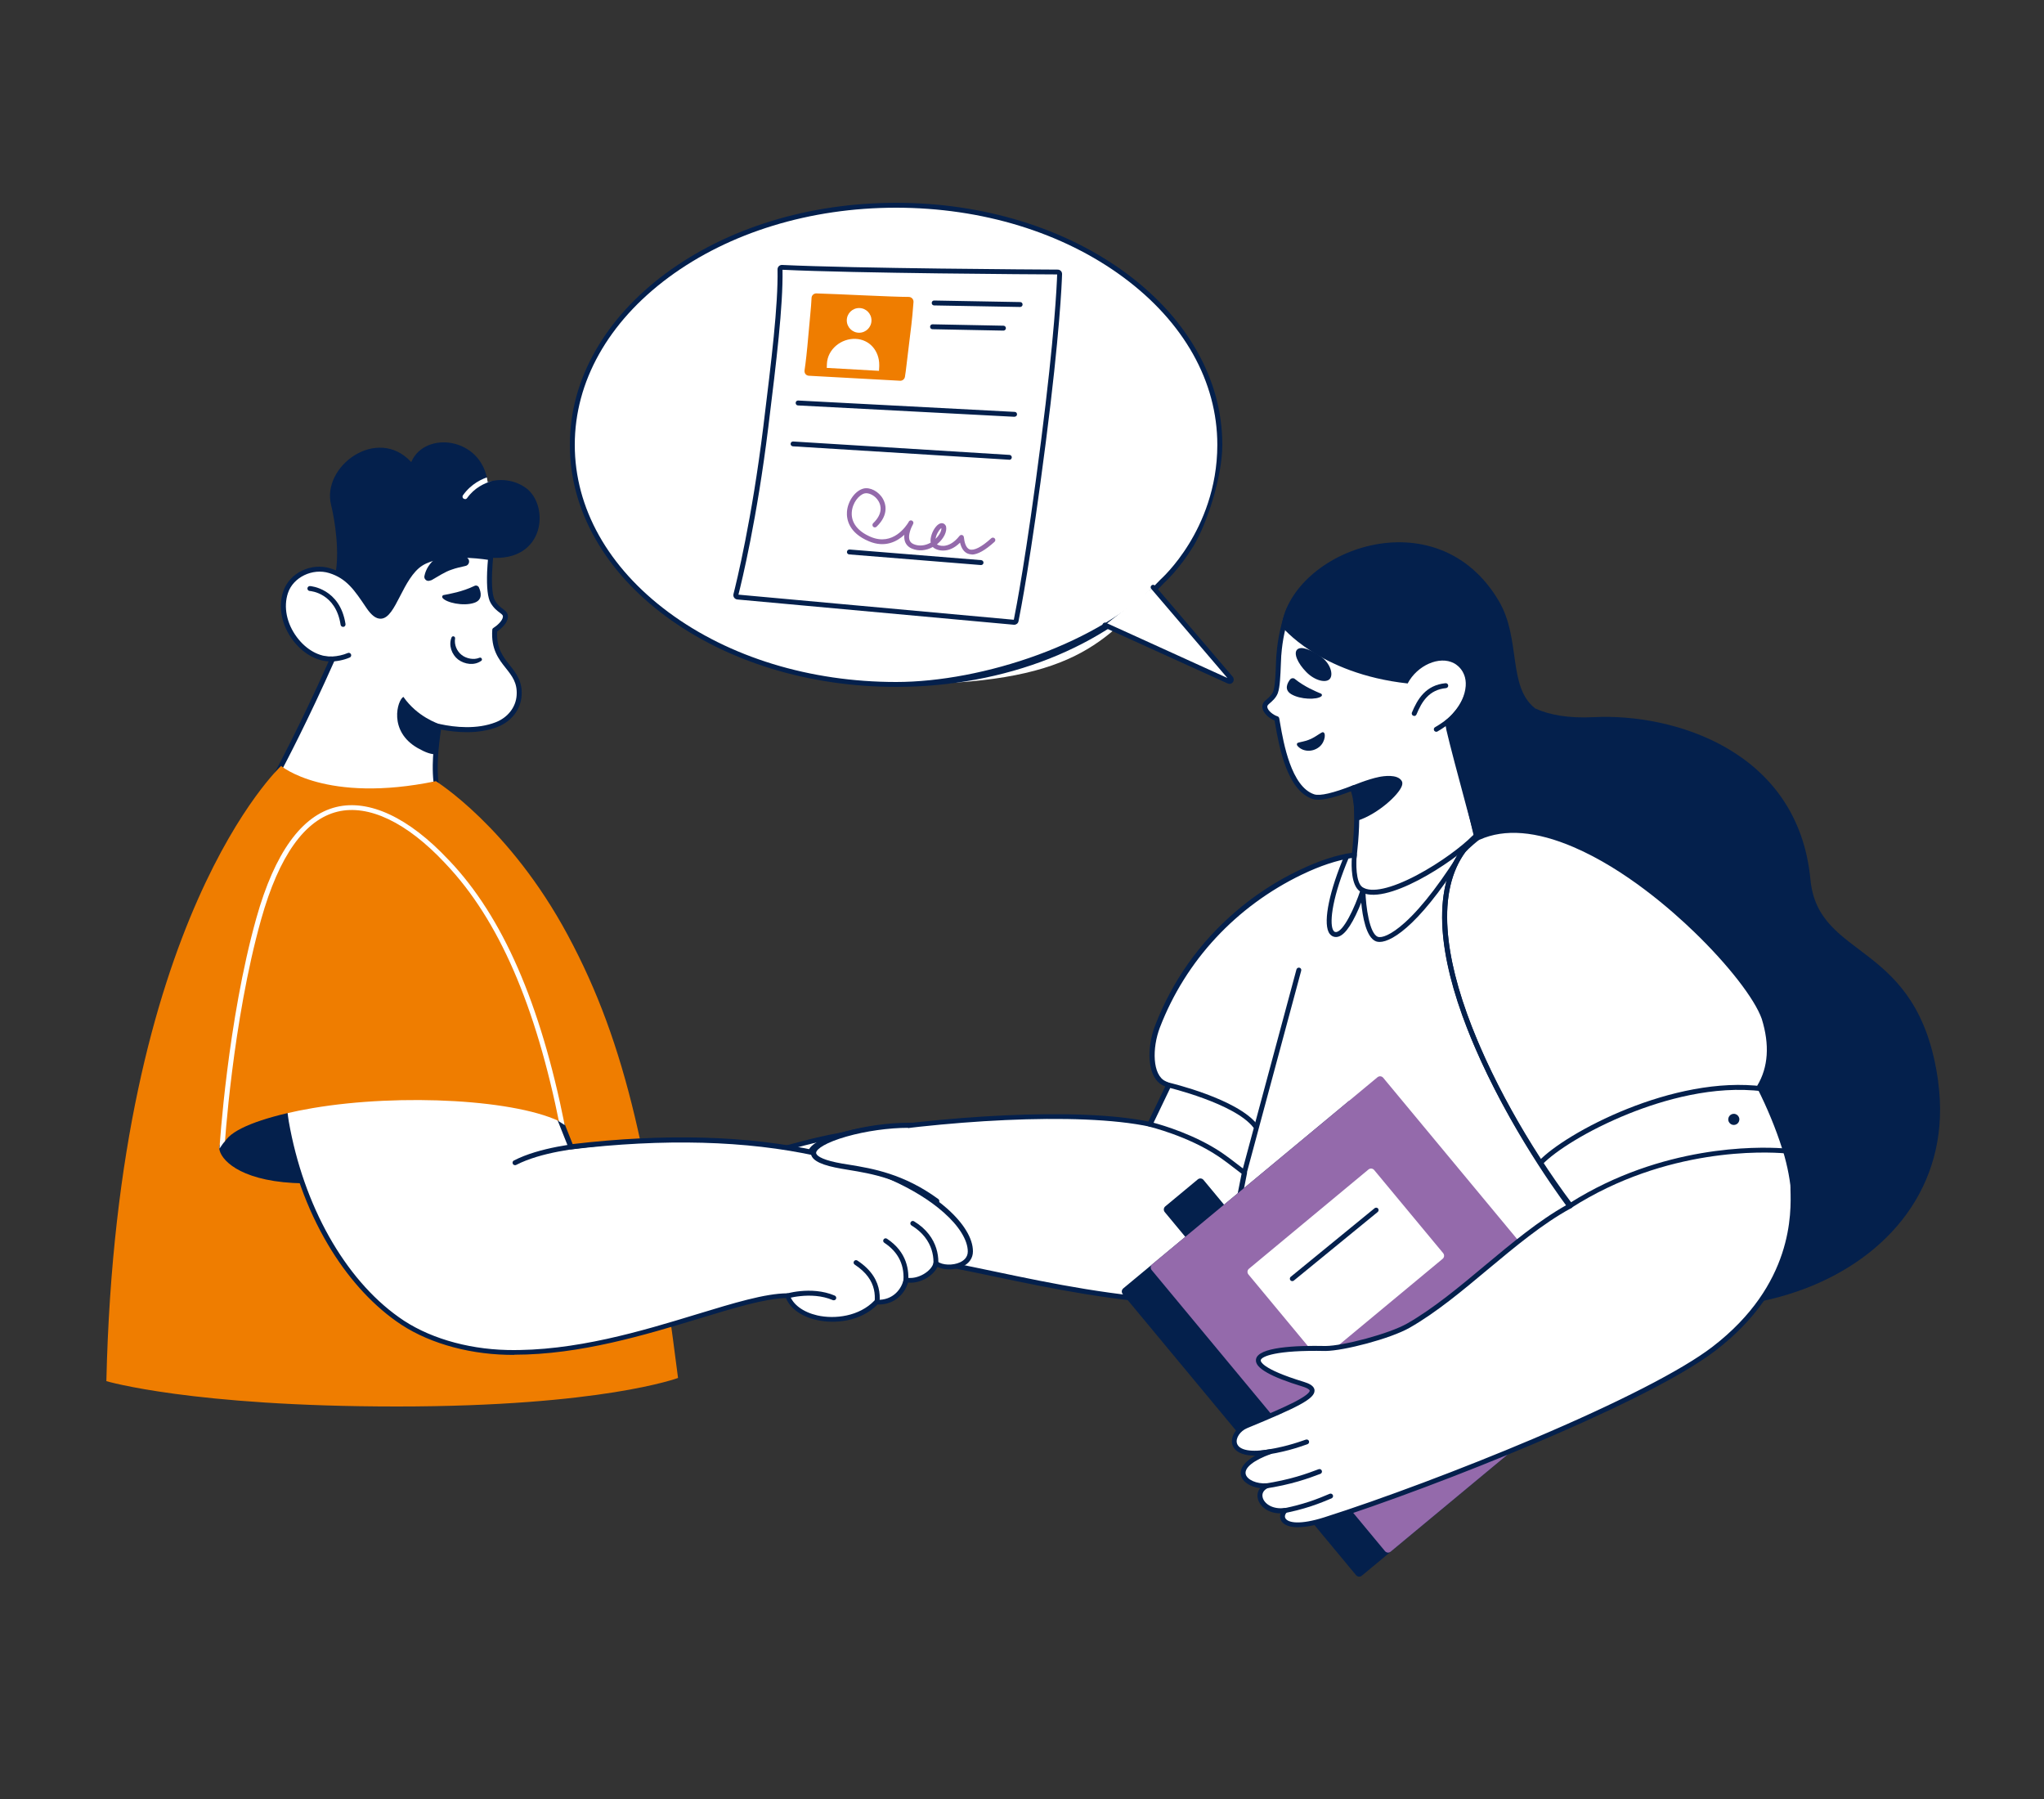 <?xml version="1.0" encoding="UTF-8"?>
<svg xmlns="http://www.w3.org/2000/svg" xmlns:xlink="http://www.w3.org/1999/xlink" id="Calque_1" data-name="Calque 1" version="1.1" viewBox="0 0 2500 2200">
  <rect x="0" y="0" width="2500" height="2200" fill="#333333" stroke="none"/>
  <defs>
    <style>
      .cls-1 {
        clip-path: url(#clippath-2);
      }

      .cls-2 {
        fill: none;
      }

      .cls-2, .cls-3, .cls-4, .cls-5, .cls-6 {
        stroke-width: 0px;
      }

      .cls-7 {
        clip-path: url(#clippath-1);
      }

      .cls-8 {
        clip-path: url(#clippath-4);
      }

      .cls-3 {
        fill: #946aab;
      }

      .cls-4 {
        fill: #04204c;
      }

      .cls-9 {
        clip-path: url(#clippath);
      }

      .cls-5 {
        fill: #ef7d00;
      }

      .cls-10 {
        clip-path: url(#clippath-3);
      }

      .cls-6 {
        fill: #fff;
      }

      .cls-11 {
        clip-path: url(#clippath-5);
      }
    </style>
    <clipPath id="clippath">
      <path class="cls-2" d="M1634.6,1450.3c-11.7-12.7-24.6-24.5-38-35.4-14-11.4-28.7,12.2-43.9,2.5-15-9.6-30.4-18.4-46.2-26.4-14.9-7.5-30.1-14.4-45.7-20.4-13.7-5.3-42-13.4-42-13.4,0,0-9.4,18.2-10.9,17.8-87.3-19.1-258.8-7.7-383.3,13.6-25.4,4.4-62.5,14.7-76.5,18.9-62.7,18.7-104.6,60.4,20.6,48.6-111.2-4.8-108.3,36.2-72.8,35.8-22.6,6.2-9.1,21.6,30.6,23.4-9.9,3.7-16.3,14.7,14.4,19.8,32.4,5.4,99.5-8.7,166.5,1.8,108.8,17.1,208.3,49,345.6,55.9,110.4,5.5,167.6-15.3,197.1-124.6-4.8-6.3-10-12.3-15.4-18.1h0Z"></path>
    </clipPath>
    <clipPath id="clippath-1">
      <path class="cls-2" d="M1606.5,974.3c13.4,4.3,49.5-10,66.3-18.7,7.6-.4,15.1,6.9,27.4,24,41.9,58.1,70.2-94.5,70.2-94.5l-.7-5.4s-10.1-50.2-6.6-50.5h1.4c0,0,1-.2,1-.2.6,0,1.2,0,1.8-.2,1.3-.2,2.5-.4,3.7-.5.5,0,.9,0,1.4-.2,4.6-.7,8.3-1.3,11.3-1.7.5-.1.9-.2,1.4-.2.5-.1.8,0,1.3-.2.3,0,.8,0,1.1-.1s.8,0,1.1-.1c.5-.1,1.1-.1,1.6-.2.2,0,.5-.1.8,0,1-.1,2.1-.3,2.9-.5,29.9-65-16.3-132.8-103.2-134.6,0,0-10.3-3.2-10.4-3-14.9-.2-93.3,28.9-105,60.4-4.7,13.1-8,26.6-9.9,40.4-.7,4.2-1,8.3-1.3,12.6h0c-.5,5.8-.5,11.5-.8,17.2-.1,4.1-.5,8.1-.7,12.2-.4,5.3-.8,11.7-2.6,16.7-1.9,4.9-6,8.6-10,12-8.9,6.9,3,17.6,11.4,20.3,3.7,20.1,11.9,84.7,44.9,95.4h0Z"></path>
    </clipPath>
    <clipPath id="clippath-2">
      <path class="cls-2" d="M1571.8,1847.3c-4.6.6-7,.4-10,.1-26.2-2.8-24.8-26.1-12.2-30.3-23.8-.5-55.1-19.4,4.1-41.8-56.7,10-57.5-15-29.9-32.7,68.4-34.4,179.9-105.5,202.7-118.5,64.3-36.7,107.2-95.5,181.8-142.2,3.3-1.9,200.5-72.4,236.4,41.1,12,37.9,1.6,84.2-43.3,122.8-86.7,74.6-362.5,190.3-479.5,216.7-40.5,9.1-61.5-3.1-50.1-15.1h0Z"></path>
    </clipPath>
    <clipPath id="clippath-3">
      <path class="cls-2" d="M643.8,597.2c-7.2-5.6-17.7-9.8-29.3-10.1,0,0-5.4-1.3-18,2.6-6.8-53.9-77.5-62.8-93.5-24.6-37-40.1-95.4-4.8-99.2,37.1-.5,5.2,0,10.5,1.2,15.6,1.8,7.2,4.1,18.7,5.6,31.6,1,13.6-.2,28.5-6.5,42.4,2.2,1.5,4.5,3.5,6.8,6-.1.9-.3,1.8-.5,2.7-2.3-1-4.7-1.9-7.1-2.6-21.8-6.7-47,4.9-54.2,26.3-10.8,32.3,13.4,68.2,42,79.6,4.1,1.6,15.1,2.6,15.1,2.6l-23.3,50.9s111.6,61.5,154.4,31.4c17.2,2.1,38.8,8.3,70-2.6,16.7-5.9,26.4-20.7,27.4-35.6,2.3-34.7-32.9-36.9-29.8-80,4.4-2.8,12.4-9.5,13-15.8.7-7.3-8.2-6.6-15.4-18.9-4.1-7-4.4-23.4-3.9-36.3.4-9.7,1.2-17.4,1.2-17.4,66.3,5,72.3-62.8,43.7-84.9h0Z"></path>
    </clipPath>
    <clipPath id="clippath-4">
      <path class="cls-2" d="M1190.8,1530.7c-1.3,19.5-35.4,22.8-46.1,14.1-2.7,11.7-20.9,23.5-36.7,20.3-2.3,12.2-14.1,28.5-36.2,27.1-29.7,31.1-90.4,26-106.5-3-.8-1.5-1.5-3-2.1-4.6,0,0,0,0,0-.1-66.6.4-205.3,72.5-343,69.3-43.9-1-87.4-11.3-127.8-36.5-2.9-1.8-5.7-3.7-8.4-5.7-34.1-25.4,6.8-134.8,80.7-184.3,15.9-10.7,110-40.5,127.1-41.1l6.5,16.2s11.6-1.1,15.5-1.7c93.3-16.7,251.8,3.4,251.8,3.4l13-3.5s11.7,1.2,16.3,1.9c99.8,16.2,201.1,51.8,196,128.3h0Z"></path>
    </clipPath>
    <clipPath id="clippath-5">
      <path class="cls-2" d="M694.8,1378.8s-11.1-8-15.3-9.6c-69.6-26.3-193-31.8-297.1-14.1-44.8,7.6-76,14.4-102.9,35.4-3.9,3-11.3,14.7-11.4,14.7-9.9.4-4.3,1.9-4.1-2,2.1-50.6,17.3-408.4,157.5-428.4,79.1-11.3,204.8,82.2,268.4,388.5.6,2.8,5,15.5,5,15.5h0Z"></path>
    </clipPath>
  </defs>
  <g>
    <path class="cls-6" d="M1491.9,544c0-161.8-177.3-293-396-293s-396,131.2-396,293,177.3,293,396,293,254.1-50,325.6-126.3c0,0,70.4-61.8,70.4-166.7h0Z"></path>
    <path class="cls-4" d="M1096,840c-106.4,0-206.5-30.7-281.8-86.4-36.7-27.2-65.5-58.8-85.7-94.1-20.9-36.6-31.5-75.5-31.5-115.5s10.6-79,31.5-115.5c20.2-35.3,49-66.9,85.7-94.1,75.3-55.7,175.4-86.4,281.8-86.4s206.5,30.7,281.8,86.4c36.7,27.2,65.5,58.8,85.7,94.1,20.9,36.6,31.5,75.5,31.5,115.5s-19.4,97.9-35.6,124.3c-17.1,27.7-34,43.1-35.6,44.6-36,38.4-84.4,70.4-140,92.4-57.3,22.7-122.3,34.7-187.7,34.7h0ZM1096,254c-105.1,0-203.9,30.3-278.2,85.2-74,54.8-114.8,127.5-114.8,204.8s40.8,150,114.8,204.8c74.3,55,173.1,85.2,278.2,85.2s249.9-46.8,323.4-125.3c0,0,.1-.1.2-.2.2-.2,17.6-15.6,34.7-43.5,15.8-25.7,34.6-67.5,34.6-121,0-77.3-40.8-150-114.8-204.8-74.3-55-173.1-85.2-278.2-85.2Z"></path>
    <path class="cls-6" d="M1351.4,764.4l151.3,68.7c2.3,1,4.3-1.7,2.7-3.6l-95.1-111.4"></path>
    <path class="cls-4" d="M1503.7,836.3c-.8,0-1.5-.2-2.2-.5l-151.3-68.7c-1.5-.7-2.2-2.5-1.5-4,.7-1.5,2.5-2.2,4-1.5l148.5,67.5-93.1-109c-1.1-1.2-1-3.1.3-4.2,1.2-1.1,3.1-1,4.2.3,0,0,0,0,0,0l95.1,111.4c1.6,1.9,1.7,4.7.2,6.7-1,1.3-2.6,2.1-4.2,2.1h0Z"></path>
  </g>
  <g>
    <path class="cls-6" d="M1698.5,1047.3c-24.6-7.8-81.9,22.2-124.7,69-64.5,70.4-117,169.4-117,169.4l-48.1,88.6-1.4.7c-87.5-18.9-258.5-7.5-382.7,13.7-25.4,4.4-62.5,14.7-76.5,18.9-51.6,15.4-89.1,46.3-31,50.3-57.2,7.7-49.9,34.5-21.2,34.2-22.6,6.2-9.1,21.6,30.6,23.4-9.9,3.7-16.4,14.7,14.4,19.8,32.4,5.4,99.5-8.7,166.5,1.8,108.8,17.1,208.3,49,345.6,55.9,87.4,4.4,141.5-7.8,174.9-67.4,23-23.9,70.8-84.9,91.1-142.3,49.3-139,24.7-321.7-20.4-336h0Z"></path>
    <path class="cls-4" d="M1483,1596.9c-9.7,0-19.8-.3-30.3-.8-91.1-4.6-165.3-20.1-237-35.1-37.1-7.8-72.2-15.1-108.9-20.9-38.8-6.1-78.2-3.8-109.9-2-23,1.3-42.8,2.5-56.6.2-16-2.7-24.4-7.3-25.1-13.9-.2-2.3.6-4.6,2.3-6.6-20.7-2.2-34.7-8.6-35.6-16.6-.2-1.8.2-4.6,3.2-7.3-8.3-2.1-13.7-7-14.2-13.2-.6-7.6,7-16.7,28.2-22.3-9.1-2.5-13.9-6.4-14.5-12-1.6-14.6,30.2-31.9,62.5-41.5,15.8-4.7,52.2-14.7,76.9-19,123.5-21.1,294.1-32.6,382.5-14l47.5-87.5c.5-1,53.4-100.2,117.4-170,42.5-46.3,101-78.3,127.9-69.8,9.3,2.9,17.7,11.9,25.1,26.7,14.7,29.5,23.9,80.4,24.6,136.1.8,62.4-8.9,125.3-27.3,177.1-19.8,55.9-65.5,116-91.5,143.1-30.9,54.9-79.7,69.4-147.2,69.4h0ZM1050.1,1530.1c18.6,0,38.2,1,57.6,4,36.9,5.8,72,13.1,109.2,20.9,71.5,15,145.5,30.4,236.1,35,81.2,4.1,138.3-5.5,172.1-65.9.1-.2.3-.4.5-.6,24.7-25.5,71-86.4,90.5-141.2,38.4-108.2,32.4-249.4,3-308.5-6.5-13.1-14-21.3-21.5-23.7-21.7-6.9-77,19.4-121.6,68.1-63.5,69.3-116,167.8-116.5,168.8l-48.1,88.7c-.3.5-.7,1-1.3,1.3l-1.4.7c-.6.3-1.3.4-2,.2-87.3-18.9-258.1-7.4-381.6,13.7-24.4,4.2-60.5,14.2-76.2,18.8-36,10.7-59.1,26.8-58.2,35.1.2,1.8,2.7,7.6,26.5,9.3,1.7.1,2.9,1.5,2.8,3.2,0,1.4-1.2,2.6-2.6,2.8-28.4,3.8-40.9,12.7-40.4,19.3.3,4.4,7,9,18.8,8.9h0c1.7,0,3,1.4,3,3,0,1.3-.9,2.5-2.2,2.9-6.3,1.7-8.9,4-8.7,5.5.4,3.6,12.1,10.7,38.6,12,1.7,0,2.9,1.5,2.9,3.1,0,1.2-.8,2.3-2,2.7-3.7,1.4-6.4,3.8-6.2,5.5,0,.5,1.1,5.3,20.1,8.5,13.1,2.2,32.6,1.1,55.2-.2,16.2-.9,34.4-2,53.6-2h0Z"></path>
    <g class="cls-9">
      <path class="cls-4" d="M897.1,1463.5c-1.7,0-3-1.3-3-3,0-1.5,1.1-2.8,2.6-3l70.7-8.9c1.6-.2,3.1,1,3.3,2.6.2,1.6-1,3.1-2.6,3.3,0,0,0,0,0,0l-70.7,8.9c-.1,0-.3,0-.4,0ZM881.5,1495.8c-1.7,0-3-1.3-3-3,0-1.6,1.3-2.9,2.9-3,.8,0,75.9-3.6,104.5-8.4,1.6-.3,3.2.8,3.5,2.4.3,1.6-.8,3.2-2.4,3.5,0,0,0,0-.1,0-29,4.8-102.1,8.3-105.2,8.4,0,0,0,0-.1,0h0ZM910.1,1518.5c-1.3,0-2.1,0-2.4,0-1.7,0-3-1.4-2.9-3.1,0-1.6,1.3-2.9,2.9-2.9h0c.6,0,64.6.4,87-8.1,1.5-.6,3.3.2,3.9,1.7.6,1.5-.2,3.3-1.7,3.9-21.2,8.1-74.6,8.5-86.8,8.5h0Z"></path>
    </g>
    <path class="cls-6" d="M1771.9,891.7c-3.7-21.3-12.1-62.3-8.9-62.6h1.4c4.6-.4,26.2-3.8,26.6-3.7,1-.1,2.1-.3,2.9-.5,29.4-112.9-66.2-141.2-113.5-137.7-33.8,2.5-93.3,28.9-105,60.4-5.9,16.4-9.9,34.2-11.2,53h0c-.9,10.8-.6,36.5-4.1,46.1-1.9,4.9-6,8.6-10,12-8.9,6.9,3,17.6,11.4,20.3,3.9,20.1,12,84.7,45,95.4,9.8,3.1,31.4-4.1,49.3-11.1,10,36.8-4.2,117.3-4.2,117.3,0,0,52.4,48.2,169.3-4.7,0,0-40.8-147.8-49-184.1h0Z"></path>
    <g>
      <path class="cls-4" d="M1720.1,1103.5c-11,0-20.5-1.1-28.3-2.6-28.2-5.5-41.7-17.7-42.3-18.2-.8-.7-1.1-1.7-.9-2.7.1-.8,13.2-75.7,5.1-112.8-24.5,9.4-39.8,12.6-48.1,9.9-31.7-10.2-41.2-64.8-45.8-91-.3-1.8-.6-3.5-.9-5-6.6-2.6-13.6-8.7-14.8-15-.7-3.8.8-7.3,4.1-9.9,3.7-3.1,7.5-6.5,9.1-10.7,2.3-6.4,2.9-22,3.3-33.3.2-4.7.3-8.8.6-11.9,0-.2,0-.4.1-.6,1.4-18,5.2-35.9,11.4-53.2,12.1-32.4,72.6-59.7,107.6-62.3,24-1.8,72.3,4.4,101.2,39,21.3,25.5,26.5,59.9,15.4,102.4-.3,1.1-1.2,1.9-2.3,2.2-.9.2-2.1.5-3.3.6,0,0-.2,0-.3,0-.7,0-4.1.6-7.4,1-6.8,1-15.1,2.2-18.5,2.5,0,6.5,4.1,29.2,6.7,43.3,1.1,5.8,2.1,11.3,2.9,15.9,8.2,35.9,48.6,182.4,49,183.9.4,1.4-.3,2.9-1.7,3.5-42.6,19.3-76.6,25-102.1,25h0ZM1654.9,1079.3c3.8,2.9,16.5,11.6,38.6,15.8,24.5,4.7,65.7,4.8,123.9-21-5.4-19.6-40.8-148.4-48.4-181.7,0,0,0-.1,0-.2-.8-4.6-1.8-10.1-2.9-15.9-6.9-37.3-7.9-46-5.7-48.8.6-.8,1.5-1.3,2.4-1.4h1.5c2.7-.3,11.9-1.6,18.6-2.6,5-.7,7-1,7.9-1.1h0c.3,0,.5,0,.8-.1,9.9-39.6,5-71.7-14.7-95.2-23.8-28.5-66.6-39.1-96.2-36.9-16.9,1.3-39.8,8.6-59.6,19-22.6,11.9-37.8,25.9-42.8,39.4-6.1,16.9-9.8,34.5-11.1,52.1,0,.2,0,.4-.1.7-.2,2.9-.4,6.7-.5,11.1-.5,12.4-1,27.8-3.7,35.1-2.1,5.6-6.5,9.6-10.9,13.3h0c-2.1,1.7-2.1,3.1-1.9,4.2.8,4.2,7.3,9.3,12.4,10.9,1.1.3,1.8,1.2,2.1,2.3.4,2.3.8,4.5,1.2,6.8,4,23.1,13.5,77.2,41.7,86.3,7.1,2.2,23-1.5,47.3-11,1.5-.6,3.3.1,3.9,1.7,0,.1,0,.2.1.3,9.4,34.5-1.8,104.7-3.9,116.9h0ZM1790.4,828.3h0s0,0,0,0ZM1790.4,828.3h0s0,0,0,0Z"></path>
      <path class="cls-4" d="M1654.1,964.1c4.1,9.1,5.5,25,5.6,36.6,26.9-8.7,56.4-37.8,52.1-44.2-3.9-6.1-17.3-4.8-24.3-3.4-14,2.7-33.4,11-33.4,11h0Z"></path>
      <path class="cls-4" d="M1659.7,1003.7c-1.7,0-3-1.3-3-3,0-11.4-1.5-26.8-5.3-35.4-.7-1.5,0-3.3,1.5-4,0,0,0,0,0,0,.8-.3,19.8-8.4,34-11.2,5.1-1,22-3.7,27.4,4.7,1.1,1.6,1.2,3.8.3,6.3-3.9,11.1-29.6,34.5-54,42.4-.3,0-.6.1-.9.1h0ZM1658,965.7c3,8.5,4.3,20.6,4.6,30.8,25.1-9.8,47.2-33.8,46.6-38.5-2.6-3.8-12.8-3.7-21.2-2-10.5,2.1-24.4,7.4-30.1,9.7ZM1709.3,958.1h0s0,0,0,0ZM1615.1,802.6c12.2,8.5,16,22.2,11.4,27.6s-18.2,2.3-28.6-8.2c-10.7-10.8-16-23-11.4-27.6,4.8-4.7,16.6,0,28.6,8.2ZM1586.7,911.8c5.7,7.2,17.9,8.9,27,1.5,7.7-6.3,8.5-19,3.6-17.8-.7.1-5,3-9.7,5.9-10.2,6.2-19.9,5.7-21.1,7.7-.4.8-.4,1.8.2,2.7h0ZM1615.6,848.2c-5.9-2.5-20-8.2-32-18-1.6-1.3-4.1-1.1-5.5.6h-.1c-3.4,4.4-7.8,12.6,1.3,18.1,11.2,6.7,31.4,7,36.8,2.6.8-.6,1-1.8.4-2.6,0,0,0,0-.1-.1h0c-.1,0-.4-.4-.7-.6h0Z"></path>
    </g>
    <path class="cls-6" d="M1723.8,832.9s21.3-27.1,50.2-21.5c27.3,5.3,28.9,46.6-14,75.6-8.8,5.6-18.4,9.9-28.6,12.5l-7.6-66.6h0Z"></path>
    <path class="cls-4" d="M2370.6,1322.7c-24-175-146.6-146.3-156.3-247.3-15.2-158.8-169.2-203.2-264.5-198.4-31.7,1.6-54.9-2.7-72.5-10.8,0,0,0-.1.1-.1-33.6-26.6-16.9-84.6-44-130.8-76.3-130-253-62.3-266,30.5,0,0,45.6,58.1,154.3,70,11.6-22.1,38.9-34.3,56.7-24.7,0,0,15.7,7.4,14.3,27.8-1.7,24.1-23.4,41-23.4,41l33.7,144.3s8.4,492.5,57.3,515.7c236.5,139.4,542.7,19.7,510.2-217.1h0Z"></path>
    <g class="cls-7">
      <path class="cls-4" d="M1756.7,894.9c-1.7,0-3-1.3-3-3,0-1.2.7-2.2,1.7-2.7,1.9-.9,24.8-15,30.1-26.2.7-1.5,2.5-2.1,4-1.4,1.5.7,2.1,2.5,1.4,4-6.3,13-30.5,27.8-32.9,29-.4.2-.9.3-1.3.3h0Z"></path>
    </g>
    <path class="cls-4" d="M1729.7,875.5c-1.7,0-3-1.3-3-3,0-.4,0-.8.2-1.1,6.8-16.5,17-33.6,41.1-35.9,1.6-.2,3.1,1,3.3,2.7.2,1.6-1,3.1-2.7,3.3-20.9,2-29.7,16.7-36.1,32.2-.5,1.1-1.6,1.9-2.8,1.9h0Z"></path>
    <path class="cls-6" d="M2183.7,1407.6c-7.7-25.4-19-53-31.9-78.4,13-21.7,16.6-49.2,5.8-84-23.8-67.7-235.3-274.7-353.4-222l-1,1c-27.1,27.5-111,81.7-138.4,63.2-11.7-7.9-8.3-41.9-8.3-41.9-2.1.6-25.9,2-64.9,20.9-20.8,10-126,59.6-175.9,188.8-10.4,26.9-9.5,61.5,8.4,69.6l5.1,2.4-22.9,47.7s47.3,11.1,85.4,36.7c6.9,4.6,19.3,14.1,30.2,22.6l-49.5,250.9s205.5,76,553.2,1.3c-5-19.2-25.7-144.7-41.8-244.7,105.6-44,200-33.9,200-33.9h0Z"></path>
    <path class="cls-4" d="M1730.4,1722.1c-38.5,0-76-1.8-112.1-5.5-94.1-9.6-146.4-28.6-147-28.8-1.4-.5-2.2-1.9-1.9-3.4l49.2-249.1c-13.3-10.4-23.2-17.7-28.6-21.3-37.2-24.9-83.9-36.1-84.4-36.2-1.6-.4-2.6-2-2.2-3.6,0-.2.1-.4.2-.6l21.6-44.9-2.4-1.1c-9.3-4.3-15.2-15-16.6-30.3-1.2-13.5,1.2-29.2,6.6-43.2,21-54.5,54.2-101.4,98.6-139.4,35.1-30.1,66.4-45.1,78.1-50.8l.7-.3c22.9-11,44.4-18.1,64-20.8.6,0,1.3-.2,1.5-.2.9-.3,2,0,2.7.6.8.6,1.1,1.6,1,2.6-.9,9-1.4,33.4,7,39.1,10.8,7.3,34.9,2,66.2-14.5,29.8-15.7,56.3-36.1,68.3-48.3,0,0,0,0,.1,0l1-1c.2-.2.5-.4.8-.5,32.2-14.4,73-11.1,121.2,9.6,64.6,27.8,122.6,78.2,151.5,105.8,42.7,40.8,76,83.3,84.8,108.4,0,0,0,0,0,.1,10.2,32.6,8.4,61.2-5.2,85,12.7,25.4,23.9,52.8,31.4,77.4.5,1.6-.4,3.3-2,3.7-.4.1-.8.2-1.2.1-.9,0-93.6-9.3-196.3,32.8,16.3,100.6,36.5,223.2,41.4,242.1.4,1.6-.6,3.2-2.2,3.7,0,0,0,0-.1,0-79.5,17.1-158.1,27.6-233.6,31.4-20.7,1-41.5,1.6-62.2,1.6h0ZM1475.8,1683c11.2,3.8,61.2,19.3,143.4,27.7,85.8,8.7,225.1,11.1,402.8-26.7-6-26.8-25.5-145.1-41.1-241.9-.2-1.4.5-2.7,1.8-3.2,92.1-38.4,176.8-35.8,197-34.5-7.5-23.7-18.2-49.7-30.4-73.7-.5-.9-.4-2,.1-2.9,13.5-22.5,15.3-50,5.5-81.5-8.5-24.2-41.2-65.8-83.2-106-28.6-27.3-86-77.2-149.7-104.6-46.4-20-85.4-23.3-116-9.8l-.6.6c-28.1,28.5-112.9,83.3-142.1,63.5-10.8-7.3-10.5-31.1-9.9-40.8-18.4,2.9-38.7,9.6-60.3,20l-.7.3c-80.5,38.8-142.2,105.1-173.7,186.9-9.7,25.2-9.3,58.5,6.9,65.8l5.1,2.4c1.5.7,2.2,2.5,1.5,4,0,0,0,0,0,0l-21.3,44.4c11.9,3.2,50.7,14.7,82.8,36.2,5.8,3.9,16,11.5,30.4,22.7.9.7,1.3,1.8,1.1,2.9l-49,248.3h0Z"></path>
    <path class="cls-4" d="M1687.3,1151.9c-1.7,0-3.1-.3-4.3-.7-12.1-4.6-16.5-30.5-18.1-47.5-1.8,4.7-4.1,10-6.7,15.4-9.9,20.4-18.8,29-27.2,26.3-1.8-.6-4.3-2-6.1-5.8-6.4-13.9,1.3-50.7,19.7-93.9.6-1.5,2.4-2.2,3.9-1.6s2.2,2.4,1.6,3.9c-20.1,47.1-24.3,79.2-19.8,89,.7,1.4,1.5,2.3,2.4,2.6.4.1.8.2,1.2.2,9.1,0,23.2-30.1,30.2-51.6.5-1.6,2.2-2.4,3.8-1.9,1.2.4,2,1.5,2.1,2.8.5,19.8,5,52.6,15.2,56.5,4.5,1.7,15.8-1.8,33.1-17.4,21.6-19.4,47-52.9,73.7-96.9.9-1.4,2.7-1.9,4.1-1s1.9,2.7,1,4.1c-56.4,93.2-93.5,117.5-109.7,117.5h0ZM1535.4,1380c-.9,0-1.8-.4-2.4-1.2-22.9-29.6-104.9-49.1-105.7-49.3-1.6-.4-2.6-2-2.2-3.6.4-1.6,2-2.6,3.6-2.2,3.5.8,84.9,20.2,109.1,51.5,1,1.3.8,3.2-.5,4.2-.5.4-1.2.6-1.8.6Z"></path>
    <path class="cls-6" d="M1100,1377.9c-66.7.6-152.2,31.7-83.1,46.2,27.5,5.8,69.7,7,117.8,42.2"></path>
    <path class="cls-4" d="M1134.6,1469.3c-.6,0-1.3-.2-1.8-.6-39.1-28.6-74.7-34.5-100.7-38.8-5.7-.9-11-1.8-15.9-2.9-19.6-4.1-28.7-10-27.9-17.8,1.2-11.4,25.3-19.9,39.6-23.9,22.9-6.5,50.5-10.4,73.8-10.4s3,1.3,3,3-1.3,3-3,3c-22.8,0-49.8,3.8-72.2,10.2-23.7,6.8-34.8,14.3-35.3,18.8-.3,3,5.6,7.6,23.2,11.3,4.8,1,10.1,1.9,15.7,2.8,26.6,4.4,63.1,10.5,103.3,39.9,1.3,1,1.6,2.9.6,4.2-.6.8-1.5,1.2-2.4,1.2h0Z"></path>
    <path class="cls-6" d="M1588.6,1186.3l-66.7,247.8"></path>
    <path class="cls-4" d="M1521.9,1437.1c-1.7,0-3-1.3-3-3,0-.3,0-.5.1-.8l66.7-247.8c.5-1.6,2.1-2.5,3.7-2.1,1.6.4,2.5,2,2.1,3.6l-66.7,247.8c-.4,1.3-1.5,2.2-2.9,2.2Z"></path>
    <path class="cls-4" d="M1478.4,1408.5h358.1c2.8,0,5,2.2,5,5v446.7c0,2.8-2.2,5-5,5h-358.1c-2.8,0-5-2.2-5-5v-446.7c0-2.8,2.2-5,5-5Z" transform="translate(-663.3 1436.2) rotate(-39.7)"></path>
    <path class="cls-4" d="M1448.2,1448.3h51.6c2.8,0,5,2.2,5,5v80.4c0,2.8-2.2,5-5,5h-51.6c-2.8,0-5-2.2-5-5v-80.4c0-2.8,2.2-5,5-5Z" transform="translate(-614.1 1286) rotate(-39.7)"></path>
    <path class="cls-3" d="M1513.8,1379.1h358.1c2.8,0,5,2.2,5,5v446.7c0,2.8-2.2,5-5,5h-358.1c-2.8,0-5-2.2-5-5v-446.7c0-2.8,2.2-5,5-5Z" transform="translate(-636.4 1452) rotate(-39.7)"></path>
    <path class="cls-6" d="M1551.1,1474.4h189.9c2.8,0,5,2.2,5,5v132c0,2.8-2.2,5-5,5h-189.9c-2.8,0-5-2.2-5-5v-132c0-2.8,2.2-5,5-5Z" transform="translate(-607.6 1407.9) rotate(-39.7)"></path>
    <path class="cls-6" d="M1580.6,1563.7l102.6-83.9"></path>
    <path class="cls-4" d="M1580.6,1566.7c-1.7,0-3-1.3-3-3,0-.9.4-1.8,1.1-2.3l102.6-83.9c1.3-1,3.2-.8,4.2.4,1,1.3.8,3.2-.4,4.2l-102.6,83.9c-.5.4-1.2.7-1.9.7h0Z"></path>
    <path class="cls-6" d="M2192.9,1450.7h-.1c0-.5,0-1,0-1.5-11.8-94.6-85.6-194.5-147.5-267.5-145.4-171.4-215.4-171.3-255.2-113.2-36,52.7,24.6,198.8,73,297.1,34.9,71.1,42.9,79,56.9,109.4-67.3,36.5-130.9,108.3-197.3,146.2-22.8,13-79,27.8-101.3,28-89.6-1.9-116.7,16.4-27.4,43.7,28.1,8.6,1,21.8-69.7,51-19.8,8.2-27.1,41.5,29.5,31.5-56,20.2-30,43.7-4.1,41.8-18.5,8.5-5.4,34,22.2,30.2-8.5,8.5-2.4,27.3,48.6,11.1,129.1-40.9,392.4-145,476-209.1,104.7-80.4,97-173.6,96.5-198.7h0Z"></path>
    <path class="cls-4" d="M1587.4,1867.7c-13.4,0-18.4-4.8-20.2-7.7-1.7-2.8-2-6.2-1-9.3h0c-14.8,0-24.9-8.1-27.5-17.1-1.5-5.1-.5-9.9,2.5-13.7-11.9-1.5-21.7-7.7-23.4-15.9-1.1-5.2.3-14.3,17.6-23.9-21.4,0-26.8-8.8-28.1-13.4-2.7-9.4,4.3-20.9,15.8-25.7,26.2-10.8,46.5-19.5,60-26.4,17.6-9.1,18.9-13,18.8-14,0-.2-.4-2.4-8.8-5-19.2-5.9-33.8-11.5-43.2-16.9-10.1-5.7-14.6-11-13.7-16.4,2.4-14.9,47.7-17.1,85.3-16.3,21-.1,77.2-14.7,99.8-27.6,32-18.3,64.1-45.1,95.1-71,32.4-27,65.8-54.9,99.8-73.9-5.7-12.1-10.4-20.6-16.8-32.2-8.2-14.9-19.5-35.2-38.9-74.7-53-107.9-108.7-247.6-72.8-300.1,15.8-23.1,34.6-35,57.3-36.1,49.1-2.5,115.4,46.2,202.7,149.1,39.3,46.3,69.6,87.6,92.8,126,31.4,52.1,50,100.2,55.4,143,0,.3,0,.7,0,1.1,0,.2.1.5.1.8,0,1.1,0,2.3.1,3.7.9,29.6,3.6,119.6-97.8,197.5-47.6,36.5-146.7,82-221.5,113.7-85.6,36.3-185.8,73.9-255.3,95.9-15,4.8-26,6.4-33.9,6.4h0ZM1571.8,1844.3c1.7,0,3,1.3,3,3,0,.8-.3,1.6-.9,2.1-1.8,1.8-3.2,4.8-1.6,7.5,3.2,5.3,17.5,8.1,47.2-1.3,69.3-22,169.4-59.5,254.8-95.7,105.3-44.6,183.5-84.7,220.2-112.9,98.9-76,96.3-163.7,95.4-192.5,0-1.1,0-2,0-2.9,0-.3-.1-.6-.1-.9,0-.4,0-.8,0-1.2-9.1-73.2-57.1-160.1-146.8-265.9-44.8-52.9-84.8-91.9-118.8-116.1-30.4-21.6-57-32-79-30.9-20.7,1.1-37.9,12-52.6,33.5-15.5,22.6-13.7,66,5.2,128.9,14,46.3,36.8,101.9,67.9,165.2,19.3,39.3,30.6,59.6,38.8,74.4,6.9,12.4,11.9,21.4,18.2,35.1.7,1.4,0,3.1-1.3,3.9-34.3,18.6-68.4,47.1-101.3,74.5-31.2,26.1-63.5,53.1-96,71.6-23.7,13.5-80.6,28.2-102.8,28.4-61.1-1.3-78.6,6.8-79.3,11.3-.2,1,0,10.4,52.8,26.5,5.5,1.7,12.8,4.6,13,10.4.5,10.2-20.2,20.5-82.5,46.2-8.4,3.5-14.2,12.1-12.4,18.5,2.5,8.6,17.5,11.3,40.2,7.3,1.6-.3,3.2.8,3.5,2.4.3,1.4-.6,2.8-1.9,3.3-21.2,7.6-32.8,16.8-31.1,24.6,1.5,7,13.5,12.3,25.8,11.3,1.7-.1,3.1,1.1,3.2,2.8,0,1.2-.6,2.4-1.7,2.9-5.6,2.6-7.9,7-6.4,12.1,2.2,7.5,12.4,14.4,27,12.4.1,0,.3,0,.4,0h0Z"></path>
    <g class="cls-1">
      <path class="cls-4" d="M1545.5,1820.6c-1.7,0-3-1.4-3-3,0-1.5,1.1-2.7,2.6-3,33.1-4.9,53.9-12.7,67.7-17.9,1.6-.6,3.3.2,3.9,1.8.6,1.6-.2,3.3-1.8,3.9-14,5.3-35.2,13.2-68.9,18.2-.1,0-.3,0-.4,0h0ZM1541.3,1780.1c-1.7,0-3-1.3-3-3,0-1.5,1.1-2.8,2.6-3,27.5-3.6,44.8-9.6,56.3-13.6,1.6-.5,3.3.3,3.8,1.8s-.3,3.3-1.8,3.8c-11.7,4.1-29.4,10.3-57.5,13.9-.1,0-.3,0-.4,0h0ZM1563.9,1851.8c-1.7,0-3-1.3-3-3,0-1.5,1-2.7,2.5-3,30.8-5.4,50-13.6,62.8-19,1.5-.7,3.3,0,4,1.5.7,1.5,0,3.3-1.5,4,0,0,0,0,0,0-13,5.5-32.6,13.8-64.1,19.3-.2,0-.3,0-.5,0h0Z"></path>
    </g>
    <path class="cls-6" d="M2151.8,1329.2c13-21.7,16.6-49.2,5.8-84-23.8-67.7-230.8-273.8-349-221-3.4,1.4-15.1,12.3-19,16.3-75,103.1,53,330.5,130.2,434.5,128.6-82.2,263.5-67.2,263.9-67.3-7.7-25.4-19-52.9-31.9-78.4h0Z"></path>
    <path class="cls-4" d="M1919.8,1477.9c-.9,0-1.8-.4-2.4-1.2-18.5-24.9-82-114.3-122.5-218.3-17.7-45.3-27.9-86-30.4-121-2.9-40.8,4.7-74,22.7-98.7,0-.1.2-.2.3-.3,1.8-1.8,15.3-15,20-17,32-14.3,72.3-11.2,119.7,9.2,63.8,27.4,121.1,77.8,149.6,105.3,42,40.6,74.9,83.1,83.7,108.3,0,0,0,0,0,.1,10.2,32.6,8.4,61.2-5.2,85,12.8,25.4,23.9,52.8,31.4,77.4.5,1.6-.4,3.3-2,3.7,0,0,0,0-.1,0-.5.1-.8.1-1.7,0-23.2-1.9-144.6-7.8-261.4,66.9-.5.3-1,.5-1.6.5h0ZM1791.9,1042.3c-17,23.5-24.2,55.4-21.4,94.6,2.4,34.4,12.5,74.5,30,119.3,39.1,100.3,99.8,187.1,120.1,214.6,112.4-70.7,228.4-68.6,259-66.6-7.5-23.6-18.2-49.7-30.4-73.7-.5-.9-.4-2,.1-2.9,13.5-22.5,15.3-50,5.5-81.6-8.6-24.4-40.9-66-82.2-105.9-28.2-27.3-84.9-77.1-147.8-104.1-45.8-19.7-84.4-22.8-114.9-9.2,0,0,0,0-.1,0-2.4,1-12.7,10.2-17.8,15.4h0Z"></path>
    <path class="cls-4" d="M1884.7,1424.6c-1.7,0-3-1.3-3-3,0-.8.3-1.5.8-2.1,32-33.7,163.9-105.2,274.3-90.9,1.6.2,2.8,1.7,2.6,3.4-.2,1.6-1.7,2.8-3.4,2.6h0c-59.8-7.7-122.1,10.6-163.8,27.3-51.8,20.8-90.9,46.6-105.4,61.8-.6.6-1.4.9-2.2.9h0Z"></path>
    <circle class="cls-4" cx="2120.6" cy="1368.9" r="3.8"></circle>
    <path class="cls-4" d="M2120.6,1375.7c-3.6,0-6.6-2.9-6.8-6.5,0-1.8.6-3.6,1.8-4.9,1.2-1.3,2.9-2.1,4.7-2.2,3.7-.2,6.9,2.8,7.1,6.5,0,1.8-.6,3.6-1.8,4.9-1.3,1.4-3.1,2.2-5,2.2h0ZM2120.6,1368.1h0c-.3,0-.4.1-.5.3s-.2.3-.2.6c0,.4.4.8.8.8.3,0,.4-.1.5-.3s.2-.3.2-.6c0-.4-.4-.8-.8-.8ZM1920.7,1477.3c-.9,0-1.8-.4-2.4-1.2-54.9-73.2-103.4-160.7-129.8-234.2-16.3-45.3-24.6-85.6-24.7-119.9-.1-39.3,10.5-70.7,31.7-93.3,4.1-4.4,12.1-10.2,20.7-13.3,1.6-.6,3.3.2,3.9,1.8.6,1.6-.2,3.3-1.8,3.9,0,0,0,0,0,0-7.6,2.7-14.8,7.9-18.3,11.7-20.1,21.4-30.2,51.4-30,89.2.1,33.6,8.3,73.3,24.3,117.9,26.2,73,74.4,160,129,232.7,1,1.3.7,3.2-.6,4.2-.5.4-1.2.6-1.8.6h0Z"></path>
  </g>
  <g>
    <path class="cls-4" d="M643.8,597.2c-10.9-8.4-29-13.6-47.3-7.5-7.1-55.7-77.3-63.3-93.5-24.6-41.5-45.1-110.1,5-98,52.6,4.4,17.5,11.1,59.4,4.6,87,21.5,14.7,49.3,72.9,49.3,72.9,0,0,99.1-98.8,141.2-95.6,66.3,5,72.3-62.8,43.7-84.9h0Z"></path>
    <path class="cls-6" d="M605.1,770.4c4.4-2.8,12.4-9.5,13-15.8.7-7.3-8.2-6.6-15.4-18.9-4.1-7-4.4-23.4-3.9-36.3.4-9.7,1.2-17.4,1.2-17.4,0,0-57.4-10.5-85.2,7.1-12.3,7.8-20.6,23.7-27.9,37.7-11.3,21.9-19.9,39.3-36.6,14.6-14.7-21.9-24.6-36.6-47-43.6-21.8-6.7-47,4.9-54.2,26.3-12.5,37.5,21,82.8,56.4,81.6l.7.5c-38.1,85.8-68.3,141-68.3,141,115.5,47,195.4,10.6,195.4,10.6-.9-7.2-1.3-14.9-1.1-22.8.2-12.5,1.5-25.3,3-36.5.5-3.6,1-7,1.6-10.2.2,0,.5.1.7.2,19.7,4.1,46.6,6.6,70-2.6,16.5-6.5,26.4-20.7,27.4-35.6,2.3-34.7-32.9-36.9-29.8-80h0Z"></path>
    <g>
      <path class="cls-4" d="M455.2,974.4c-30.8,0-71.6-5.2-118.3-24.3-1.5-.6-2.3-2.4-1.6-3.9,0-.1,0-.2.1-.3.3-.5,29.7-54.5,66.6-137.1-16-.8-32.2-10.4-43.9-26-13.7-18.3-18.1-40.6-11.7-59.5,7.6-22.7,34.1-35.6,57.9-28.2,23.3,7.2,33.8,22.8,48.4,44.5l.2.3c4.9,7.3,9.3,11,12.7,10.8,6-.4,12-12,18.4-24.3l.4-.8c7-13.6,15.8-30.6,29-38.9,28.4-18,84.9-7.9,87.3-7.5,1.5.3,2.6,1.7,2.4,3.3,0,0-.8,7.7-1.2,17.2-.7,17.3.5,29.6,3.5,34.7,3.2,5.4,6.7,8.1,9.6,10.2,3.3,2.5,6.7,5,6.2,10.5-.7,7-8,13.7-13.1,17.1-1.1,20.6,7.3,31.1,15.4,41.3,7.7,9.7,15.7,19.7,14.5,37.2-1.1,16.9-12.4,31.5-29.3,38.2-23.4,9.2-50.2,7-69.3,3.3-.4,2.3-.7,4.7-1,7.1-1.8,13.2-2.8,25.3-3,36.1-.1,8.3.2,15.8,1.1,22.3.2,1.3-.5,2.6-1.7,3.1-.8.4-20.8,9.4-55.3,12.6-8,.7-16,1.1-24.1,1.1h0ZM342.3,945.9c57.6,22.8,105.7,24.3,136.2,21.5,27.5-2.5,45.9-9,51.7-11.3-.7-6.2-1-13.3-.9-20.9.2-11.1,1.2-23.5,3.1-36.9.5-3.3,1-6.8,1.6-10.3.3-1.6,1.8-2.7,3.4-2.5,0,0,0,0,.1,0h.7c18.4,4,45.2,6.7,68.2-2.3,14.8-5.8,24.6-18.5,25.5-33,1-15.2-5.6-23.5-13.2-33.1-8.6-10.8-18.3-23-16.6-46.9,0-1,.6-1.8,1.4-2.3,4.2-2.6,11.1-8.6,11.6-13.5.2-1.9-.5-2.6-3.8-5.1-3.1-2.3-7.4-5.5-11.2-12-3.6-6.2-5-18.9-4.3-37.9.3-6.3.7-11.7,1-14.8-11.6-1.8-57.2-7.5-80.3,7.1-11.8,7.5-20.1,23.6-26.8,36.6l-.4.8c-7.5,14.5-13.9,27-23.3,27.5-5.9.3-11.6-3.9-18-13.4l-.2-.3c-14.4-21.4-23.9-35.5-45.2-42.1-20.4-6.3-44,5.1-50.4,24.4-5.7,17.1-1.6,37.3,10.9,54,11.4,15.3,27.3,24.2,42.6,23.7.7,0,1.3.2,1.9.6l.7.5c1.1.8,1.6,2.4,1,3.6-32.8,73.9-60.1,125.6-66.8,138.3h0Z"></path>
      <path class="cls-4" d="M538.3,885.8c-1.6,11.2-4.2,23.7-5.4,36.5-5.5.4-12.6-2.2-21.7-7.3-36.8-20.8-25-59.1-17.8-62.8,16.8,24.2,42,32.7,44.9,33.6h0ZM519.1,704.4c3.3-16.7,20.1-30.2,37.5-28.6,5.8.6,11.5,2.8,15.6,7,3.2,3.3,1.2,8.8-3.3,9.4-6.7,1.6-10.7,2.3-16.2,4.3-8.8,2.8-16.8,8.5-25,13l-2.5.7c-3.5,1-6.9-2.3-6.1-5.8h0ZM542.6,727.7c6.7-1.3,22.7-3.9,37.7-11.2,2-1,4.5-.2,5.5,1.9,0,0,0,0,0,.1,2.5,5.5,5,15.1-5.8,18.7-13.3,4.5-34.4-.2-38.8-6.1-.9-1.3-.2-3.1,1.4-3.4h0ZM588.5,808.2c-8.4,6-20.2,4.3-28.2-1.7-7.9-6.1-11.9-17.6-8-27,1-2.4,4.6-1.4,4.3,1.2-1.2,7.7,2,15.5,8.1,20.3,5.7,4.4,14.7,6.3,21.6,3.4,2.4-1.1,4.4,2.2,2.3,3.8h0ZM419.6,766.6c-1.5,0-2.7-1.1-3-2.5-5.9-38.8-36.5-41.3-37.8-41.4-1.6-.1-2.9-1.5-2.8-3.2.1-1.6,1.5-2.9,3.2-2.8.4,0,36.7,2.7,43.4,46.5.2,1.6-.9,3.2-2.5,3.4-.2,0-.3,0-.5,0h0Z"></path>
    </g>
    <g class="cls-10">
      <g>
        <path class="cls-6" d="M568.7,610.3c-1.7,0-3-1.3-3-3,0-.6.2-1.2.6-1.7,19.8-27.7,52.7-25.9,54.1-25.8,1.7.1,2.9,1.6,2.8,3.2-.1,1.6-1.5,2.8-3.1,2.8-.4,0-31-1.6-48.8,23.3-.6.8-1.5,1.3-2.4,1.3h0Z"></path>
        <path class="cls-4" d="M403.2,808.9c-6.2,0-12-.9-16.5-2.8-1.5-.6-2.2-2.4-1.6-3.9.6-1.5,2.4-2.2,3.9-1.6,9.1,3.8,25,2.9,36.3-2,1.5-.7,3.3,0,4,1.5.7,1.5,0,3.3-1.5,4,0,0,0,0-.1,0-7.3,3.2-16.3,4.9-24.5,4.9h0Z"></path>
      </g>
    </g>
    <path class="cls-5" d="M829.3,1685.1c-34-265-61.8-405.8-135-541.8-71.1-132.2-161.2-188-161.2-188-134.6,27.8-189.3-18.6-189.3-18.6,0,0-200.9,185.9-213.7,752.3,0,0,104.2,31,355.4,31s343.8-34.9,343.8-34.9h0Z"></path>
    <path class="cls-4" d="M386.3,1353.8c-48.2,6.9-115.6,26.9-118.1,48.6-2.5,21.8,71.5,103.9,419.6-30.7,0,0-48.4-54.1-301.5-17.9h0Z"></path>
    <path class="cls-6" d="M698.3,1402.4l-29.6-74.4s-116.4-320.1-212.5-331.8c-157.1-19.2-109.4,355.1-105.9,375.7,20.3,116,76.5,199.2,135.8,241.2,30.9,22.3,78.5,39.4,134.1,40.7,137.7,3.2,276.4-68.9,343-69.3,10.4,32.1,76.7,41.4,108.7,7.8,22.1,1.3,33.9-14.9,36.2-27.1,15.8,3.2,34-8.6,36.7-20.3,10.8,8.8,42,5.3,42-14.5,0-54.2-150.3-168.2-488.5-128h0Z"></path>
    <path class="cls-4" d="M629,1656.9c-3,0-6,0-8.9-.1-51.5-1.2-101-16.2-135.8-41.3-31.4-22.3-60.2-54.7-83.3-93.8-25.9-43.8-43.9-94-53.6-149.3-.5-2.7-38.7-271.9,41.1-355.6,18.1-19,41-26.9,68.2-23.6,40.9,5,89.5,62.9,144.6,171.9,40.7,80.7,70.1,161,70.4,161.8l28.7,72.2c113.3-13.3,214.2-10.4,299.8,8.4,67.6,14.9,123.8,40,158.4,70.6,20.2,18,31.4,36.5,31.4,52.2,0,8.1-4.5,14.7-12.7,18.6-9.5,4.5-22.5,4.5-30.7.4-5.1,10.9-20.9,20.7-36,19.2-3.4,11.9-14.9,26.8-35.9,26.8-.5,0-.9,0-1.4,0-21.5,21.6-53.5,23.8-74.7,18.9-18.4-4.2-32.2-14.1-37.3-26.8-26.1.7-63.5,12.1-106.6,25.2-64.9,19.7-145.2,44.1-225.4,44.1h0ZM444.9,998.5c-20.4,0-37.9,7.5-52.2,22.5-30.8,32.3-47.7,100.7-48.9,198-.9,75,7.7,142.3,9.4,152.4,18,102.8,68.3,192.3,134.5,239.3,33.8,24.4,82.1,39,132.4,40.2,82.3,1.9,165.6-23.4,232.5-43.8,44.7-13.6,83.4-25.4,110.4-25.5h0c1.3,0,2.5.8,2.9,2.1,3.8,11.6,16.4,20.9,33.7,24.9,21.5,4.9,51.5,1.2,70-18.2.6-.6,1.5-1,2.4-.9,20.7,1.2,31.1-14.1,33.1-24.7.3-1.6,1.9-2.7,3.5-2.4,0,0,0,0,0,0,14,2.8,30.9-8,33.2-18.1.4-1.6,2-2.6,3.6-2.3.4.1.9.3,1.2.6,5.8,4.7,19,5.2,27.8,1,4.2-2,9.3-5.9,9.3-13.1,0-13.8-10.7-31.2-29.4-47.7-33.8-30-89-54.6-155.7-69.2-85.5-18.8-186.5-21.5-300.1-8-1.3.2-2.6-.6-3.1-1.9l-29.6-74.4c-1.2-3.3-116.9-318.5-210.1-329.9-3.6-.4-7.3-.7-10.9-.7h0Z"></path>
    <g class="cls-8">
      <path class="cls-4" d="M629.9,1424.9c-1.7,0-3-1.3-3-3,0-1.1.6-2.2,1.6-2.7,31.4-16.2,77.6-21,97.3-23,3.9-.4,7.6-.8,8.4-1,1.6-.5,3.3.4,3.8,1.9,0,0,0,0,0,0,.5,1.6-.4,3.3-1.9,3.8-1.2.4-3.6.6-9.6,1.3-19.4,2-64.8,6.7-95.2,22.4-.4.2-.9.3-1.4.3h0ZM1143.1,1558.5c-1.7,0-3-1.3-3-3,0-.3,0-.6.1-.8,3.7-12.9,2.5-39.2-25.4-56.1-1.4-.9-1.8-2.7-.9-4.1.9-1.4,2.6-1.8,4-1,31,18.8,32.2,48.4,28.1,62.9-.4,1.3-1.5,2.2-2.9,2.2h0ZM1107.7,1572.5c-1.7,0-3-1.3-3-3,0-.1,0-.2,0-.3,2.4-21.1-5.4-37.7-23.1-49.4-1.4-.9-1.8-2.7-.9-4.1.9-1.4,2.7-1.8,4.1-.9,0,0,0,0,0,0,24.6,16.2,27.6,38.9,25.8,55-.2,1.5-1.5,2.7-3,2.7h0ZM1069.8,1610.2c-1.7,0-3-1.3-3-3,0-.3,0-.6.1-.8,5.1-18,7.3-41-21.5-59.9-1.4-.9-1.8-2.7-.9-4.1s2.7-1.8,4.1-.9c0,0,0,0,0,0,36.2,23.7,27.3,54.8,24,66.5-.4,1.3-1.5,2.2-2.9,2.2h0ZM1019.8,1590.1c-.4,0-.8,0-1.2-.2-26.9-11.5-58.7-1.2-59-1.1-1.6.5-3.3-.4-3.8-1.9-.5-1.6.3-3.2,1.9-3.8,1.4-.5,34.2-11.1,63.3,1.3,1.5.7,2.2,2.4,1.6,3.9-.5,1.1-1.6,1.8-2.8,1.8h0Z"></path>
    </g>
    <path class="cls-5" d="M688.9,1373.6c-53.5-28.9-198.1-36.9-306.5-18.5-44.8,7.6-87.6,20.3-102.9,35.4-1.9,1.8-3.8,4.3-5.2,6.3-1.4,1.9-.6.5-.5-1.4,1.3-39.7,16.7-388.7,159.7-409.2,79.9-11.4,192.3,74,255.5,387.3Z"></path>
    <g class="cls-11">
      <path class="cls-6" d="M271.4,1407.2h0c-1.7,0-3-1.4-2.9-3.1,0-1.3,9.8-156.1,45.1-281.6,22.4-79.6,55.3-125.3,97.7-135.6,40.2-9.8,88.9,13,137.1,64.4.5.5.8.9,1.2,1.2,65.2,68.6,111.3,174.3,141,322.9.3,1.6-.7,3.2-2.4,3.5-1.6.3-3.2-.7-3.5-2.3-29.4-147.5-75-252.2-139.4-320-.4-.4-.8-.8-1.2-1.3-46.6-49.7-93.3-71.9-131.3-62.7-40.1,9.8-71.5,54-93.3,131.4-35.2,124.9-44.9,278.8-44.9,280.1,0,1.6-1.4,2.9-3,2.9h0Z"></path>
    </g>
  </g>
  <g>
    <path class="cls-6" d="M1109.4,1376.2c-70.1.6-160,33.2-87.3,48.4,29,6.1,73.3,7.3,123.8,44.3"></path>
    <path class="cls-4" d="M1145.8,1472c-.7,0-1.3-.2-1.9-.6-41-30-78.5-36.2-105.9-40.7-6-1-11.6-1.9-16.7-3-20.6-4.3-30.2-10.4-29.4-18.7,1.2-11.9,26.6-20.8,41.6-25.1,24-6.8,53-10.9,77.6-10.9s3.2,1.4,3.2,3.1-1.4,3.1-3.2,3.1c-24,0-52.3,4-75.8,10.7-24.9,7.1-36.6,15-37.1,19.7-.3,3.2,5.9,8,24.4,11.9,5,1.1,10.6,2,16.5,2.9,28,4.6,66.3,11,108.5,41.9,1.4,1,1.7,3,.7,4.4-.6.8-1.5,1.3-2.5,1.3h0Z"></path>
  </g>
  <g>
    <path class="cls-6" d="M956.5,327c-1.3,0-2.4.9-2.4,2.2,0,0,0,.1,0,.2.8,44.9-7.8,114.4-17.4,192.8-14,113.9-32.8,190.3-36.6,205.1-.3,1.2.4,2.5,1.7,2.8.1,0,.2,0,.4,0l338.2,30.9c1.2.1,2.2-.7,2.5-1.8,2.4-11.7,15.1-75.8,33.5-219.5,16.7-130.5,19.3-192.2,19.7-204.6,0-1.3-1-2.3-2.2-2.4,0,0,0,0,0,0-25.3-.1-247-1.4-337.2-5.7h0Z"></path>
    <path class="cls-4" d="M1240.5,764c-.2,0-.3,0-.5,0l-338.2-30.9c-2.9-.3-5.1-2.8-4.8-5.8,0-.3,0-.6.1-.8,3.6-14.2,22.5-90.8,36.5-204.7l.3-2.5c9.6-78.2,17.9-145.7,17.1-189.9,0-1.5.6-2.9,1.6-3.9,1.1-1,2.5-1.6,4-1.5,90.1,4.3,312.1,5.6,337.1,5.7,1.4,0,2.8.6,3.8,1.6,1,1,1.5,2.4,1.5,3.9-.3,11.2-2.9,73.5-19.8,204.9-18.5,144-31.2,208.3-33.5,219.7-.5,2.5-2.7,4.2-5.2,4.2h0ZM903.2,727.2l336.8,30.7c2.6-12.9,15.2-77.2,33.3-218.7,16.5-128.6,19.3-190.7,19.7-203.6-28.1-.1-246-1.4-335.9-5.7.7,44.6-7.5,112-17.1,190l-.3,2.5c-13.8,112.3-32.4,188.6-36.5,204.7Z"></path>
    <path class="cls-5" d="M998.5,358.8c-3.2,0-5.8,2.4-5.9,5.6-.4,10.6-2.5,28.9-3.8,44.7-1.7,20-3.4,35-4.7,43.3-.7,4.1,1.8,6.9,5.3,7.1l111.4,6.1c2.9.2,5.5-1.9,6-4.7,1.3-7.1,2.7-22.2,6-48.1,2.9-22.3,4-36.2,4.5-43.5.2-3.2-2.2-5.9-5.4-6.2-.1,0-.3,0-.4,0-20.3,0-87.5-3.6-113-4.3h0Z"></path>
    <path class="cls-6" d="M1075.4,446.2c0,.5,0,1,0,1.5l-.3,5.8-63.9-3.6.2-5.1c.8-17.7,17.5-31.2,35.2-30.4,17.2.8,28.8,14.8,28.8,31.8Z"></path>
    <ellipse class="cls-6" cx="1050.8" cy="391.8" rx="15.1" ry="15.1"></ellipse>
    <path class="cls-4" d="M1241,509.7c0,0-.1,0-.2,0l-264.8-13.9c-1.7,0-2.9-1.5-2.8-3.2,0,0,0,0,0,0,0-1.7,1.5-2.9,3.1-2.8l264.8,13.9c1.7,0,2.9,1.5,2.8,3.1,0,1.6-1.4,2.8-3,2.8h0ZM1234.5,562.2c0,0-.1,0-.2,0l-264.6-16.4c-1.6-.1-2.9-1.6-2.7-3.2.1-1.6,1.5-2.8,3.1-2.7l264.6,16.4c1.7.1,2.9,1.5,2.8,3.2-.1,1.6-1.4,2.8-3,2.8h0ZM1199.8,691c0,0-.2,0-.2,0l-161-13c-1.6-.1-2.9-1.6-2.7-3.2.1-1.6,1.6-2.9,3.2-2.8,0,0,0,0,0,0l161,13c1.6.1,2.9,1.6,2.8,3.2-.1,1.6-1.4,2.8-3,2.8h0Z"></path>
    <path class="cls-3" d="M1188.7,678c-1.7,0-3.3-.3-4.8-.9-4.7-1.8-8-6.3-9.7-13.5-7.2,7.2-14.1,9.3-19,9.6-6.2.5-11.4-1.6-13.9-3.9-.1-.1-.3-.3-.4-.4-8.3,4.6-17.4,5.4-25.5,2-4.3-1.8-7.2-4.8-8.6-8.9-.8-2.5-1-5.3-.7-8-9.1,8.4-23.8,16.1-43.2,8-24.9-10.4-27.6-27.1-27-36.1.9-12.9,9.8-25.6,20-28.4,8.2-2.2,19,3.5,24.1,12.7,2.9,5.2,7.9,18.8-7.9,33.9-1.2,1.2-3.1,1.1-4.2,0-1.1-1.2-1.1-3.1,0-4.2,0,0,0,0,0,0,12.3-11.8,9.6-21.8,6.8-26.7-4.1-7.4-12.5-11.1-17.3-9.8-6.9,1.8-14.8,11.5-15.6,23-.9,12.8,7.4,23.5,23.3,30.2,27.2,11.4,43.4-13.5,46.1-18,.2-.4.4-.7.4-.8.8-1.4,2.7-1.9,4.1-1,1.4.8,1.9,2.6,1.1,4,0,0-.1.2-.3.6-2,3.6-6.1,12.9-4.1,18.9.8,2.4,2.5,4.1,5.2,5.2,6.5,2.7,13.9,1.9,20.7-1.9-.5-2.9,0-6.3,1.2-10,2.2-6.5,7-13.3,11.8-13.8,2.3-.2,4.3.9,5.5,3.2.1.2.2.5.3.8,1.4,6.2-2.7,14.7-10.2,21.1-.3.3-.6.5-1,.8,1.6,1,4.7,2.1,8.7,1.8,4.6-.4,11.6-2.8,19-12.2,1-1.3,2.9-1.5,4.2-.5.6.5,1,1.2,1.1,2.1.6,5.8,2.3,13.1,6.9,14.9,5.3,2,14.8-2.8,26.6-13.6,1.2-1.1,3.1-1,4.2.2,1.1,1.2,1,3.1-.2,4.2,0,0,0,0,0,0-11.5,10.4-20.7,15.6-28,15.6h0ZM1151.5,645.7c-1.5.8-4.7,4.7-6.5,10.1-.3,1-.6,2.1-.8,3.2,4.6-4.3,7.5-9.6,7.2-13.3h0Z"></path>
    <path class="cls-4" d="M1247.7,375.4h0l-105.2-1.9c-1.7,0-3-1.4-2.9-3.1,0-1.7,1.4-3,3-2.9l105.2,1.9c1.7,0,3,1.4,2.9,3.1,0,1.6-1.4,2.9-3,2.9ZM1227.1,404.3h0l-86.6-1.7c-1.7,0-3-1.4-2.9-3.1,0,0,0,0,0,0,0-1.7,1.4-3,3.1-2.9l86.6,1.7c1.7,0,3,1.4,3,3,0,1.7-1.4,3-3,3h0Z"></path>
  </g>
</svg>
